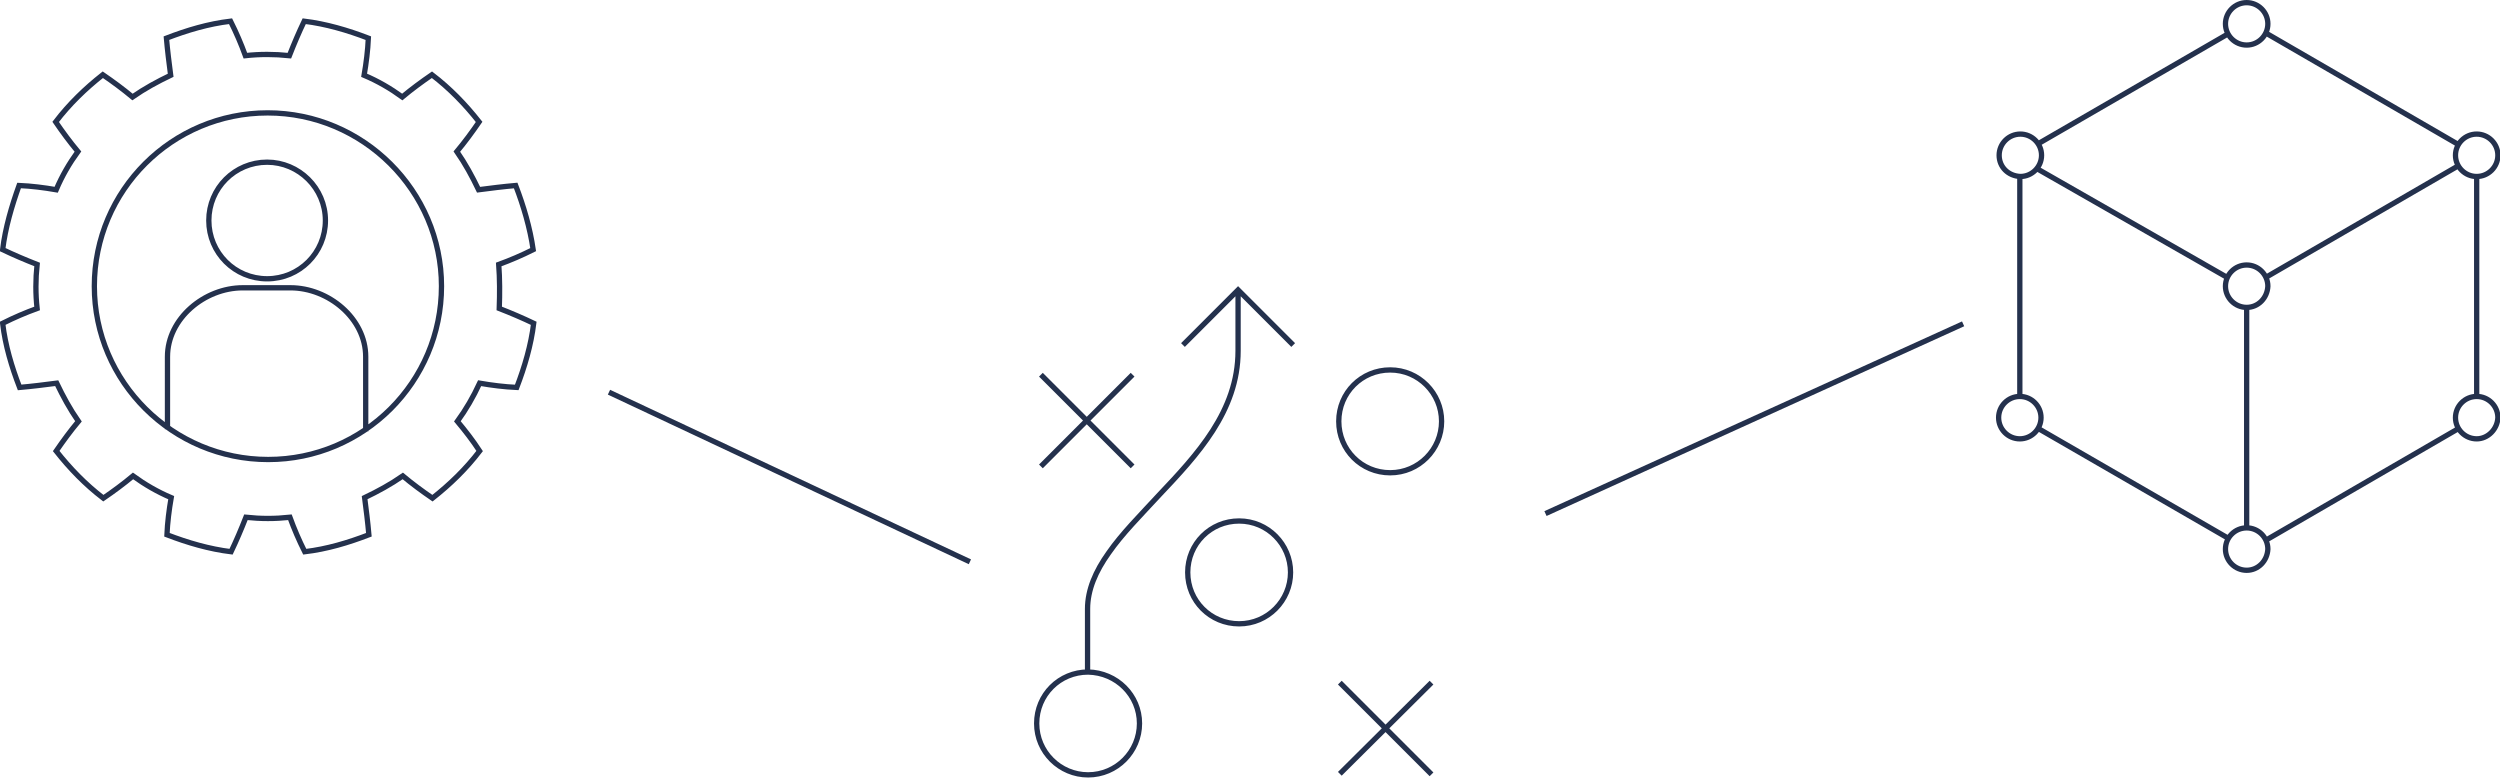 <?xml version="1.0" encoding="utf-8"?>
<!-- Generator: Adobe Illustrator 21.1.0, SVG Export Plug-In . SVG Version: 6.00 Build 0)  -->
<svg version="1.1" id="Layer_1" xmlns="http://www.w3.org/2000/svg" xmlns:xlink="http://www.w3.org/1999/xlink" x="0px" y="0px"
	 viewBox="0 0 471.7 146.7" style="enable-background:new 0 0 471.7 146.7;" xml:space="preserve">
<style type="text/css">
	.st0{fill:none;stroke:#24314D;stroke-miterlimit:10;}
</style>
<g>
	<path class="st0" d="M205.2,126.8v-11.9c0-3.6,1.5-7.1,4-10.6c2.5-3.6,6-7.1,9.5-10.9c7.1-7.5,14.9-15.8,14.9-27.2V55 M223.2,65.1
		l10.4-10.4L244,65.1 M215,136.5c0,5.3-4.3,9.7-9.7,9.7c-5.3,0-9.7-4.3-9.7-9.7s4.3-9.7,9.7-9.7C210.7,126.9,215,131.2,215,136.5z
		 M272,79.5c0,5.3-4.3,9.7-9.7,9.7s-9.7-4.3-9.7-9.7s4.3-9.7,9.7-9.7S272,74.2,272,79.5z M243.5,108c0,5.3-4.3,9.7-9.7,9.7
		s-9.7-4.3-9.7-9.7s4.3-9.7,9.7-9.7S243.5,102.7,243.5,108z M252.8,128.8l17.3,17.3 M270.1,128.8L252.8,146 M196.4,70.7l17.3,17.3
		 M213.7,70.7l-17.3,17.3"/>
</g>
<line class="st0" x1="291.6" y1="96.9" x2="370.4" y2="61.1"/>
<line class="st0" x1="114.9" y1="74" x2="183" y2="106"/>
<g>
	<path class="st0" d="M83.3,54c0,18.1-14.7,32.7-32.7,32.7S17.8,72.1,17.8,54s14.7-32.7,32.7-32.7S83.3,36,83.3,54z M61.4,41.6
		c0,6.1-4.9,11-11,11c-6.1,0-11-4.9-11-11s4.9-11,11-11C56.4,30.6,61.4,35.5,61.4,41.6z M69,81.4V67.3c0-7.2-7-13-14.2-13l-9,0
		c-7.2,0-14.2,5.8-14.2,13V81 M94.1,49.9c2.2-0.8,4.3-1.7,6.5-2.8C100,43,98.8,38.9,97.3,35c-2.3,0.2-4.7,0.5-7,0.8
		c-1.2-2.5-2.5-4.9-4.1-7.2c1.5-1.8,2.9-3.7,4.2-5.6c-2.6-3.3-5.5-6.3-8.9-8.9c-1.9,1.3-3.8,2.7-5.6,4.2c-2.2-1.6-4.6-3-7.2-4.1
		c0.4-2.3,0.7-4.7,0.8-7c-3.9-1.5-8-2.7-12.1-3.2c-1,2.1-1.9,4.2-2.8,6.5c-2.8-0.3-5.6-0.3-8.3,0c-0.8-2.2-1.7-4.3-2.8-6.5
		c-4.2,0.5-8.2,1.7-12.1,3.2c0.2,2.3,0.5,4.7,0.8,7c-2.5,1.2-4.9,2.5-7.2,4.1c-1.8-1.5-3.7-2.9-5.6-4.2c-3.3,2.6-6.3,5.5-8.9,8.9
		c1.3,1.9,2.7,3.8,4.2,5.6c-1.6,2.2-3,4.6-4.1,7.2c-2.3-0.4-4.7-0.7-7-0.8C2.2,38.9,1,43,0.5,47.1c2.1,1,4.2,1.9,6.5,2.8
		c-0.3,2.8-0.3,5.6,0,8.3c-2.2,0.8-4.3,1.7-6.5,2.8c0.5,4.2,1.7,8.2,3.2,12.1c2.3-0.2,4.7-0.5,7-0.8c1.2,2.5,2.5,4.9,4.1,7.2
		c-1.5,1.8-2.9,3.7-4.2,5.6c2.6,3.3,5.5,6.3,8.9,8.9c1.9-1.3,3.8-2.7,5.6-4.2c2.2,1.6,4.6,3,7.2,4.1c-0.4,2.3-0.7,4.7-0.8,7
		c3.9,1.5,8,2.7,12.1,3.2c1-2.1,1.9-4.2,2.8-6.5c2.8,0.3,5.5,0.3,8.3,0c0.8,2.2,1.7,4.3,2.8,6.5c4.2-0.5,8.2-1.7,12.1-3.2
		c-0.2-2.3-0.5-4.7-0.8-7c2.5-1.2,4.9-2.5,7.2-4.1c1.8,1.5,3.7,2.9,5.6,4.2c3.3-2.6,6.3-5.5,8.9-8.9c-1.3-2-2.7-3.8-4.2-5.6
		c1.6-2.2,3-4.6,4.2-7.2c2.3,0.4,4.7,0.7,7,0.8c1.5-3.9,2.7-8,3.2-12.1c-2.1-1-4.2-1.9-6.5-2.8C94.3,55.4,94.3,52.6,94.1,49.9z"/>
	<path class="st0" d="M467.3,82.8c-2.2,0-4-1.8-4-4c0-2.2,1.8-4,4-4c2.2,0,4,1.8,4,4C471.2,81,469.4,82.8,467.3,82.8z M467.3,33.2
		v41.6 M463.8,80.9L427.4,102 M423.9,107.6c-2.2,0-4-1.8-4-4c0-2.2,1.8-4,4-4s4,1.8,4,4C427.8,105.8,426.1,107.6,423.9,107.6z
		 M423.9,58.2v41.1 M420.5,101.6l-36-20.8 M381.1,74.6V33.5 M381.1,82.8c-2.2,0-4-1.8-4-4c0-2.2,1.8-4,4-4c2.2,0,4,1.8,4,4
		C385.1,81,383.3,82.8,381.1,82.8z M377.2,29.3c0-2.2,1.8-4,4-4c2.2,0,4,1.8,4,4c0,2.2-1.8,4-4,4C378.9,33.2,377.2,31.5,377.2,29.3z
		 M423.9,58c-2.2,0-4-1.8-4-4c0-2.2,1.8-4,4-4s4,1.8,4,4C427.8,56.2,426.1,58,423.9,58z M384.6,27.1l35.6-20.6 M427.3,6.1l36.6,21.2
		 M463.8,31.3l-36.4,21.1 M420.5,52.5l-36.2-20.7 M423.9,0.5c2.2,0,4,1.8,4,4c0,2.2-1.8,4-4,4s-4-1.8-4-4
		C419.9,2.3,421.7,0.5,423.9,0.5z M467.3,25.3c2.2,0,4,1.8,4,4c0,2.2-1.8,4-4,4c-2.2,0-4-1.8-4-4C463.3,27.1,465.1,25.3,467.3,25.3z
		"/>
</g>
</svg>
